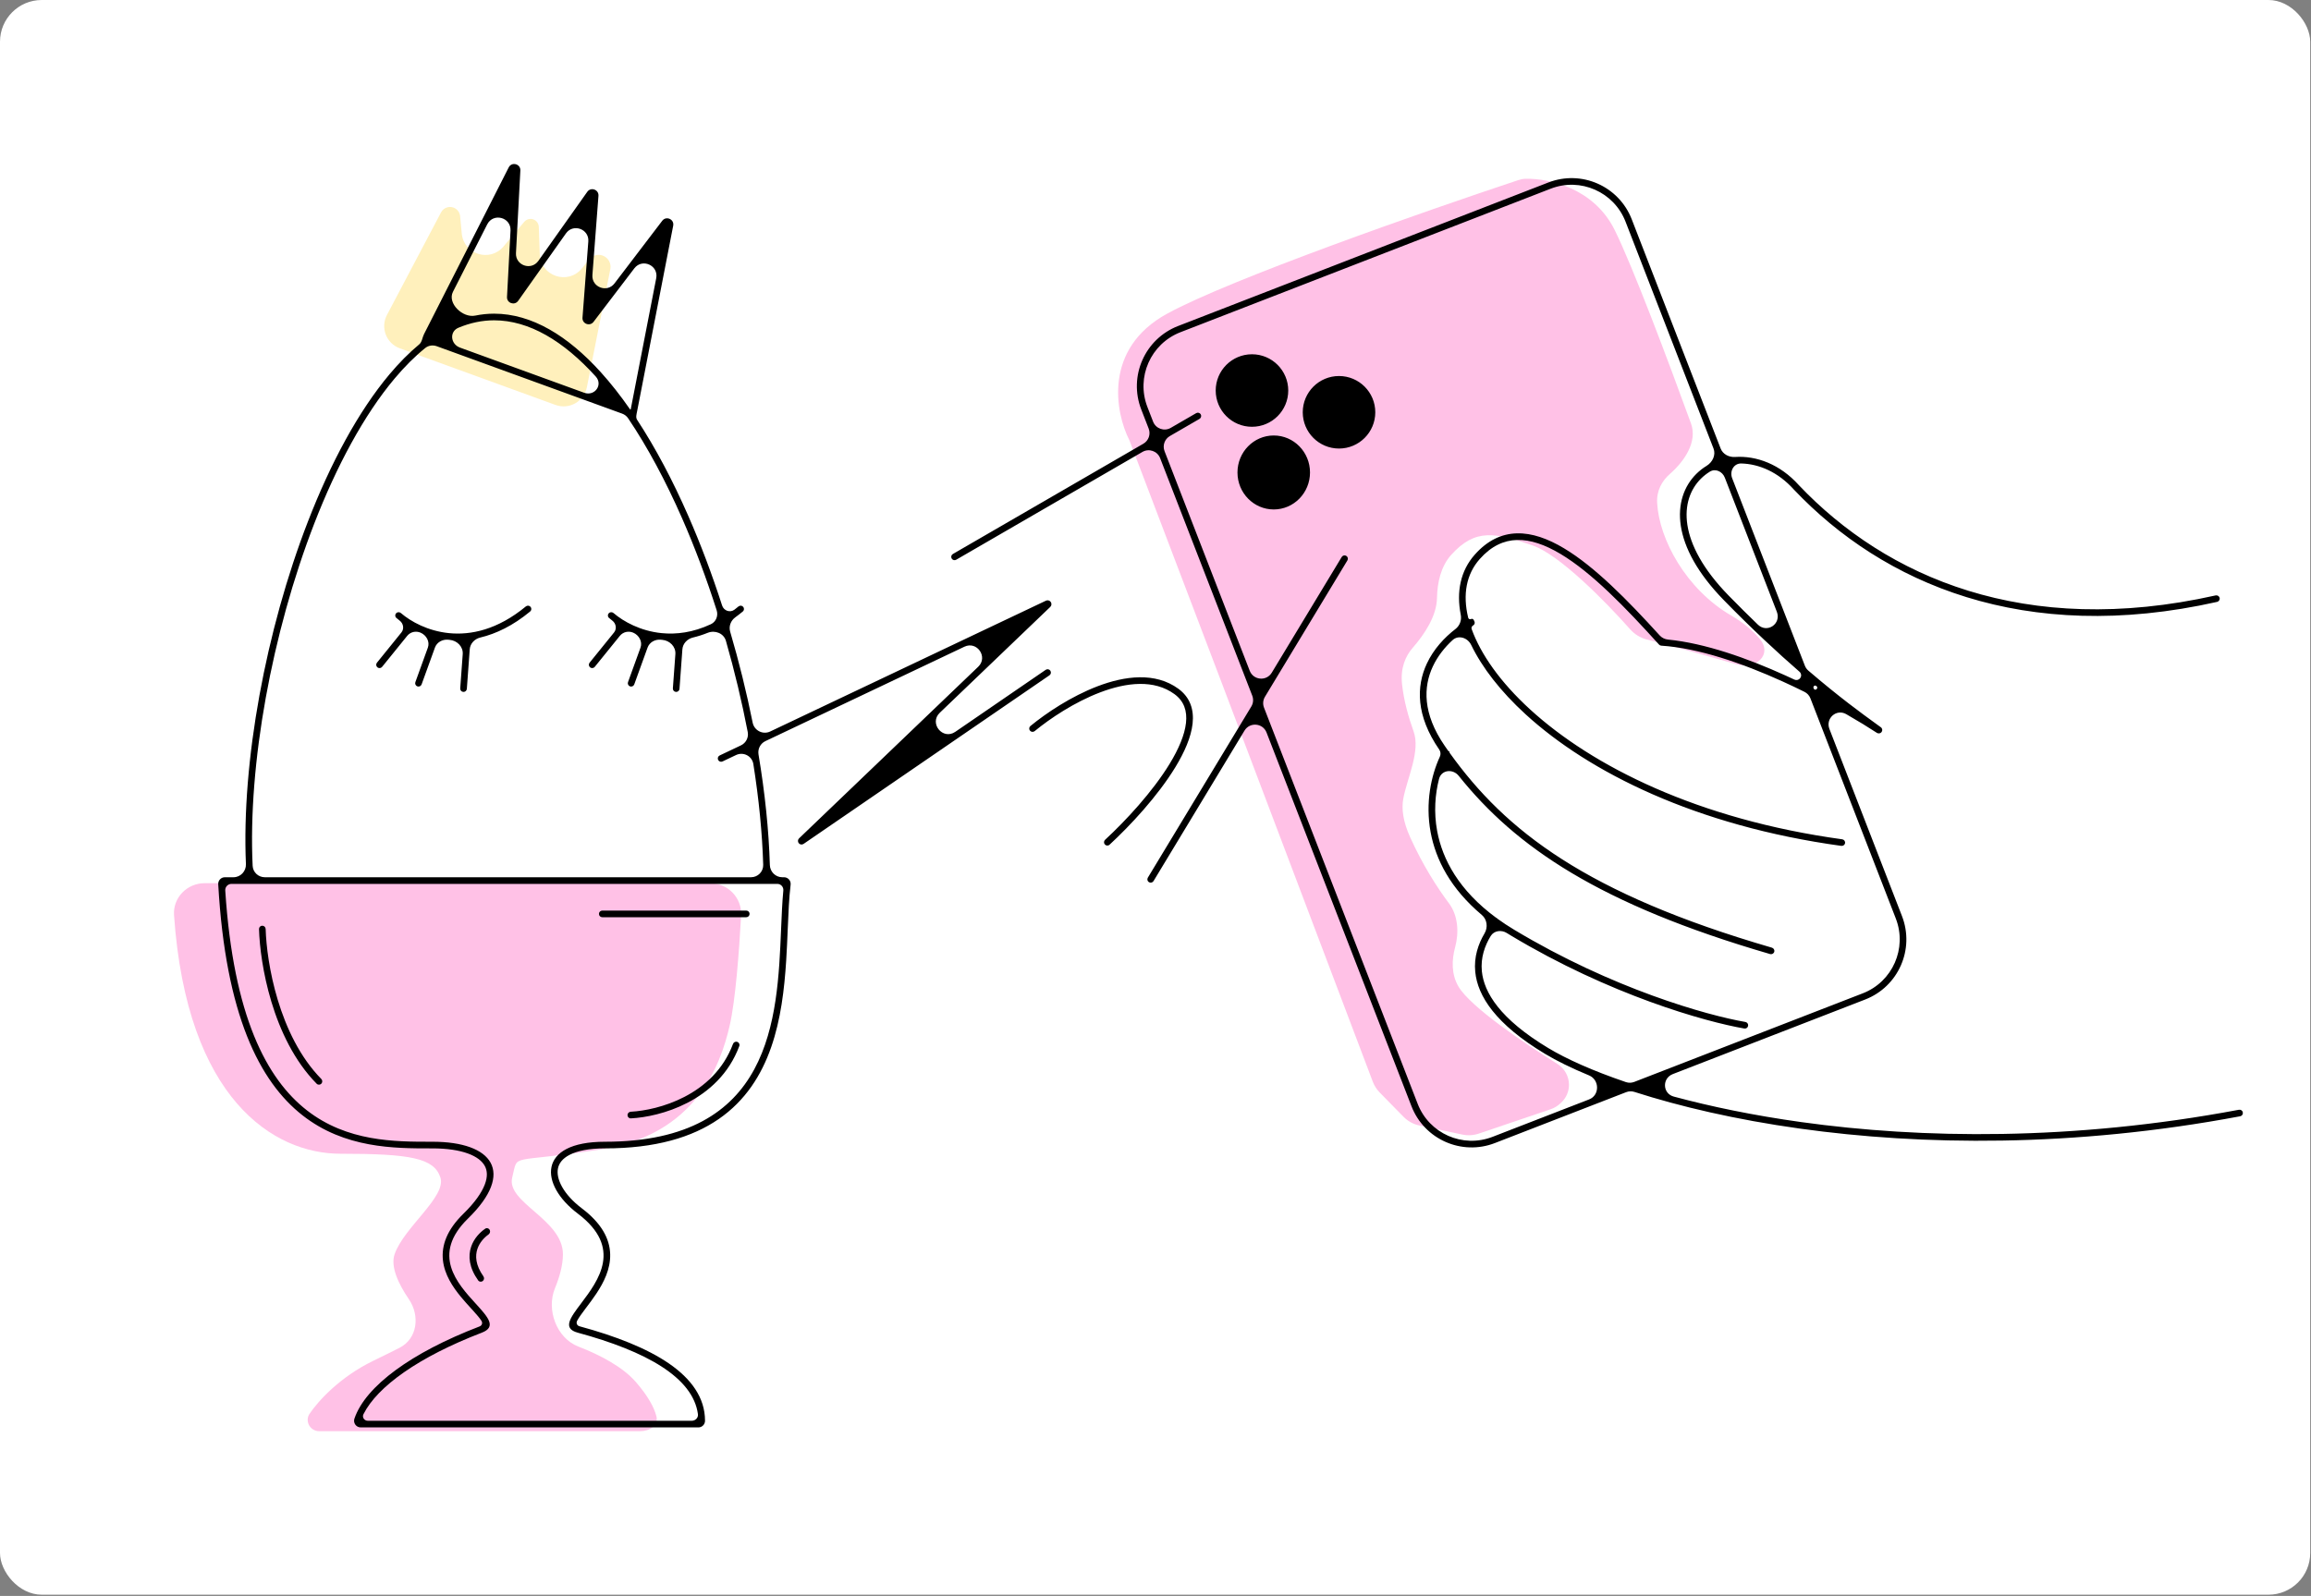 <?xml version="1.0" encoding="UTF-8"?> <svg xmlns="http://www.w3.org/2000/svg" width="1148" height="793" viewBox="0 0 1148 793" fill="none"><rect x="0" y="0" width="1148" height="793" fill="#808080" stroke="none"/><rect width="1147.61" height="792.396" rx="20.729" fill="white"></rect><path d="M192.213 156.515L219.094 105.532C220.268 103.305 222.906 102.287 225.272 103.147C227.101 103.813 228.383 105.471 228.566 107.408L229.378 116.009C230.361 126.408 243.39 130.477 250.116 122.484L260.424 110.233C261.53 108.918 263.341 108.434 264.957 109.021C266.525 109.592 267.591 111.057 267.65 112.724L268.136 126.357C268.522 137.206 282.135 141.799 289.016 133.402L292.78 128.808C294.376 126.86 297.028 126.133 299.395 126.993C302.146 127.994 303.755 130.851 303.186 133.722L291.532 192.433C290.126 199.514 282.738 203.676 275.954 201.208L198.606 173.077C191.895 170.636 188.883 162.832 192.213 156.515Z" fill="#FFF0BC"></path><path d="M579.778 155.866C547.946 173.275 554.031 205.079 561.053 218.805L606.528 338.322L681.944 537.483C682.705 539.493 683.875 541.323 685.379 542.858L697.196 554.917C699.341 557.106 702.086 558.612 705.085 559.246L726.409 563.754C729.139 564.331 731.973 564.162 734.615 563.267L770.24 551.19C772.087 550.564 773.777 549.544 775.192 548.202L775.628 547.789C778.034 545.506 779.397 542.335 779.397 539.018C779.397 534.765 777.165 530.84 773.554 528.593C756.86 518.209 730.493 500.292 724.56 490.313C720.859 484.087 721.152 476.891 722.833 470.721C724.823 463.415 724.323 454.909 719.777 448.852C714.002 441.156 706.782 429.927 700.486 415.992C696.888 408.029 696.172 401.733 697.09 396.842C699.017 386.568 705.741 373.215 702.194 363.383C699.605 356.208 697.336 348.019 696.473 339.996C695.611 331.984 698.116 326.076 701.777 321.88C707.693 315.1 713.658 306.096 713.835 297.099C713.983 289.558 715.726 281.454 720.882 275.718C732.92 262.327 742.951 264.67 761.341 271.031C774.729 275.662 797.44 298.757 809.818 312.715C812.019 315.197 814.909 316.966 818.124 317.78C823.181 319.059 831.105 321.145 840.921 323.927C847.583 325.814 855.391 328.022 862.618 330.064C872.537 332.867 880.738 325.104 874.022 317.286C870.678 313.392 866.117 309.425 859.98 305.849C837.577 292.792 824.203 268.018 823.199 249.94C822.851 243.652 825.649 238.908 829.584 235.444C836.845 229.052 843.304 219.495 840.002 210.402C828.545 178.856 811.21 132.749 802.134 114.353C791.778 93.362 769.475 88.63 757.919 88.826C756.634 88.848 755.411 89.102 754.191 89.507C707.956 104.869 611.196 138.684 579.778 155.866Z" fill="#FFC1E6"></path><path d="M352.794 438.851H101.624C92.909 438.851 85.852 446.062 86.454 454.755C92.793 546.262 136.003 573.285 169.121 573.285C204.085 573.285 215.577 575.489 218.755 585.039C221.934 594.589 200.662 609.771 196.016 623.239C193.922 629.312 197.839 637.848 203.101 645.558C208.722 653.795 207.358 665.197 198.466 669.71C194.786 671.578 190.481 673.718 185.503 676.132C168.713 684.274 157.978 696.228 153.658 702.673C152.87 703.849 152.665 705.303 152.972 706.685C153.55 709.293 155.863 711.148 158.535 711.148H317.876C322.743 711.148 327.269 708.371 326.048 703.659C324.979 699.533 322.099 693.86 315.822 686.661C309.3 679.181 298.148 673.302 287.281 669.084C276.466 664.886 271.274 650.802 275.692 640.076C278.01 634.448 279.636 628.567 279.636 623.239C279.636 605.853 251.274 597.528 254.452 585.039C257.631 572.551 252.007 578.428 298.707 571.082C345.407 563.735 357.877 529.698 362.522 509.374C365.296 497.24 367.152 473.259 368.153 454.916C368.632 446.136 361.588 438.851 352.794 438.851Z" fill="#FFC1E6"></path><path fill-rule="evenodd" clip-rule="evenodd" d="M297.287 97.314C297.523 94.216 293.53 92.776 291.734 95.311L267.426 129.632C263.879 134.641 255.988 131.898 256.313 125.768L258.489 84.731C258.664 81.427 254.199 80.232 252.701 83.183L210.609 166.07V166.07C209.793 167.675 209.661 169.942 208.275 171.091C203.184 175.313 198.258 180.309 193.521 185.946C177.951 204.475 164.198 230.179 153.019 259.007C132.008 313.189 119.948 378.776 122.163 429.345C122.318 432.894 119.516 435.896 115.964 435.896H111.696V435.896C109.801 435.896 108.296 437.49 108.403 439.382V439.382C112.093 504.201 128.862 537.394 150.251 554.177C171.222 570.632 195.879 570.626 214.002 570.621L214.884 570.621C222.094 570.621 227.989 571.539 232.409 573.146C236.847 574.76 239.524 576.957 240.819 579.34C242.066 581.633 242.328 584.642 240.803 588.618C239.251 592.665 235.894 597.538 230.186 603.109C222.011 611.088 219.216 618.862 220.034 626.264C220.825 633.413 224.932 639.521 228.968 644.41C230.621 646.411 232.344 648.302 233.896 650.004C234.254 650.397 234.603 650.78 234.94 651.152C236.801 653.205 238.234 654.865 239.14 656.268V656.268C239.839 657.351 239.454 658.608 238.255 659.08C238.222 659.093 238.188 659.106 238.154 659.119C221.069 665.677 206.994 673.099 196.501 680.818C186.08 688.483 178.864 696.68 176.062 704.903V704.903C175.333 707.042 176.923 709.265 179.184 709.265V709.265H346.925V709.265C348.747 709.265 350.223 707.788 350.223 705.967V705.967C350.223 694.419 343.253 685.037 332.302 677.503C321.363 669.976 305.972 663.928 287.882 659.015V659.015C286.608 658.669 286.089 657.424 286.708 656.258C286.724 656.229 286.739 656.199 286.756 656.169C287.596 654.612 288.951 652.749 290.685 650.442L290.981 650.048L291.338 649.576C292.864 647.552 294.575 645.283 296.18 642.876C299.823 637.412 303.319 630.671 303.105 623.179C302.885 615.463 298.779 607.771 289.005 600.391C284.537 597.018 281.232 593.321 279.234 589.776C277.225 586.214 276.649 583.027 277.191 580.483C277.709 578.049 279.359 575.674 282.967 573.817C286.659 571.917 292.327 570.621 300.466 570.621C325.549 570.621 343.807 565.178 357.06 556.022C370.331 546.854 378.257 534.19 383.077 520.36C387.878 506.582 389.635 491.541 390.534 477.442C390.883 471.971 391.102 466.705 391.311 461.695L391.311 461.692C391.649 453.575 391.959 446.132 392.746 439.588V439.588C392.982 437.625 391.449 435.896 389.472 435.896V435.896H388.611C385.252 435.896 382.525 433.19 382.427 429.832C381.923 412.507 379.981 393.908 376.792 374.857C376.337 372.137 377.727 369.434 380.219 368.251L479.078 321.342C485.357 318.362 490.959 326.489 485.94 331.297L396.94 416.568C396.27 417.21 396.204 418.26 396.79 418.98V418.98C397.376 419.7 398.416 419.851 399.182 419.326L521.329 335.547C522.08 335.032 522.271 334.006 521.756 333.255V333.255C521.241 332.504 520.214 332.313 519.463 332.828L474.531 363.647C468.324 367.904 461.395 359.381 466.83 354.174L521.721 301.582C522.399 300.933 522.505 299.888 521.973 299.116V299.116C521.44 298.343 520.426 298.071 519.578 298.474L382.594 363.474C378.958 365.199 374.676 363.009 373.884 359.063C370.861 344.001 367.106 328.801 362.711 313.858C361.933 311.214 363.005 308.388 365.233 306.764C366.481 305.854 367.735 304.881 368.991 303.842C369.693 303.262 369.77 302.219 369.176 301.529V301.529C368.582 300.839 367.542 300.762 366.84 301.342C366.18 301.886 365.523 302.411 364.867 302.917C362.674 304.608 359.552 303.488 358.702 300.853C353.717 285.399 348.06 270.355 341.835 256.173C334.188 238.751 325.672 222.597 316.472 208.568C315.717 207.417 316.206 205.806 316.468 204.455V204.455L334.412 112.138C335.03 108.959 330.933 107.122 328.971 109.698L305.262 140.814C301.564 145.667 293.819 142.72 294.284 136.636L297.287 97.314ZM312.994 203.414C313.016 203.446 313.046 203.469 313.082 203.482V203.482C313.188 203.521 313.303 203.455 313.325 203.345L325.982 138.225C327.218 131.867 319.025 128.193 315.099 133.345L294.846 159.925C292.998 162.351 289.125 160.878 289.357 157.836L292.249 119.975C292.722 113.78 284.735 110.899 281.144 115.969L257.412 149.477C255.638 151.982 251.693 150.61 251.856 147.545L253.604 114.581C253.954 107.971 245.024 105.582 242.027 111.484L225.006 145.001C222.122 150.68 229.82 158.102 236.059 156.822C239.15 156.189 242.28 155.86 245.445 155.86C264.217 155.86 282.143 166.946 298.375 184.862C303.399 190.408 308.28 196.628 312.994 203.414ZM228.504 172.721C223.786 171.005 223.124 164.761 227.76 162.836C233.556 160.428 239.462 159.158 245.445 159.158C262.87 159.158 279.976 169.465 295.931 187.076V187.076C299.679 191.214 295.407 197.054 290.16 195.146L228.504 172.721ZM211.239 172.925C212.842 171.629 215.014 171.324 216.951 172.028L309.069 205.532C310.268 205.968 311.302 206.765 312.015 207.822C321.731 222.224 330.745 239.112 338.815 257.498C345.18 272 350.947 287.409 356.003 303.233C356.873 305.956 355.725 308.947 353.136 310.161C344.249 314.328 335.915 315.33 328.617 314.59C318.179 313.532 309.753 308.895 304.782 304.623C304.092 304.03 303.052 304.05 302.422 304.708V304.708C301.791 305.365 301.811 306.411 302.499 307.008C303.031 307.47 303.598 307.934 304.199 308.398C306.031 309.81 306.494 312.463 305.039 314.26L292.884 329.286C292.311 329.994 292.421 331.032 293.129 331.605V331.605C293.837 332.178 294.875 332.068 295.448 331.36L307.889 315.981C309.508 313.98 312.159 313.362 314.533 314.358V314.358C317.42 315.57 319.248 318.829 318.183 321.773L311.968 338.942C311.658 339.798 312.1 340.744 312.957 341.054V341.054C313.813 341.364 314.758 340.921 315.068 340.064L321.686 321.783C322.656 319.103 325.449 317.583 328.285 317.871V317.871C328.521 317.895 328.759 317.917 328.997 317.938C332.695 318.256 335.768 321.316 335.497 325.018L334.253 342.044C334.186 342.952 334.869 343.742 335.777 343.808V343.808C336.685 343.875 337.475 343.192 337.541 342.284L338.976 322.655C339.188 319.763 341.409 317.454 344.23 316.78C346.636 316.206 349.091 315.431 351.584 314.431C355.219 312.972 359.531 314.682 360.609 318.448C364.906 333.456 368.548 348.688 371.442 363.74C371.965 366.461 370.567 369.181 368.064 370.369L357.507 375.378C356.684 375.769 356.334 376.752 356.724 377.575V377.575C357.115 378.397 358.098 378.748 358.921 378.358L365.64 375.169C369.296 373.434 373.6 375.659 374.232 379.656C376.974 396.997 378.654 413.897 379.125 429.715C379.226 433.119 376.469 435.896 373.063 435.896H131.544C128.331 435.896 125.657 433.421 125.504 430.212C123.105 380.066 135.069 314.418 156.094 260.199C167.199 231.563 180.792 206.22 196.046 188.068C200.968 182.21 206.041 177.126 211.239 172.925ZM585.204 161.998L769.126 90.684C785.622 84.287 804.18 92.475 810.576 108.971L854.744 222.881C855.847 225.726 858.878 227.264 861.923 227.063C872.495 226.365 884.251 230.647 893.621 241.107C936.964 286.73 1005.83 317.095 1100.62 295.861C1101.51 295.662 1102.41 296.212 1102.61 297.1V297.1C1102.81 297.987 1102.24 298.876 1101.35 299.075C1005.4 320.577 935.345 289.824 891.213 243.36L891.196 243.343L891.18 243.324C883.295 234.513 873.779 230.53 864.993 230.302C861.232 230.204 859.106 234.132 860.466 237.64L896.585 330.79C896.947 331.725 897.536 332.559 898.297 333.212C913.696 346.43 925.107 354.691 931.425 359.265C932.568 360.092 933.544 360.799 934.348 361.393C935.087 361.94 935.236 362.976 934.698 363.722V363.722C934.16 364.468 933.129 364.655 932.359 364.151C928.227 361.448 923.058 358.264 917.144 354.866C912.248 352.054 906.728 356.95 908.769 362.214L944.824 455.201C951.22 471.696 943.033 490.254 926.537 496.65L830.971 533.705C825.578 535.796 825.862 543.377 831.447 544.881C849.806 549.823 871.063 554.251 894.771 557.553C954.304 565.843 1029.18 567.011 1112.2 551.427C1113.1 551.259 1113.97 551.845 1114.14 552.74V552.74C1114.31 553.635 1113.71 554.499 1112.82 554.667C1029.41 570.323 954.175 569.155 894.316 560.819C862.04 556.324 834.2 549.741 811.942 542.571C810.593 542.136 809.135 542.172 807.813 542.685L742.615 567.965C726.119 574.361 707.561 566.173 701.165 549.678L629.164 363.985C627.325 359.243 620.843 358.678 618.212 363.031L573.021 437.795C572.55 438.574 571.537 438.824 570.757 438.353V438.353C569.978 437.882 569.728 436.868 570.199 436.089L621.596 351.058C622.578 349.434 622.751 347.446 622.065 345.676L576.297 227.64C574.938 224.135 570.771 222.67 567.518 224.554L474.999 278.127C474.211 278.584 473.202 278.315 472.746 277.527V277.527C472.29 276.739 472.559 275.73 473.347 275.274L567.967 220.483C570.579 218.971 571.699 215.783 570.609 212.969L566.917 203.448C560.521 186.952 568.708 168.394 585.204 161.998ZM925.345 493.575L811.825 537.592C810.496 538.107 809.027 538.144 807.677 537.686C791.146 532.065 778.123 526.187 769.143 520.786C745.062 506.303 737.161 493.118 736.12 482.602C735.451 475.836 737.592 469.906 740.496 465.121C742.16 462.38 745.808 461.91 748.526 463.611C749.162 464.009 749.807 464.405 750.462 464.799C799.671 494.388 847.162 507.735 866.515 511.062C867.413 511.217 868.248 510.598 868.388 509.699V509.699C868.528 508.799 867.918 507.958 867.02 507.803C848.04 504.532 800.973 491.323 752.161 461.972C749.225 460.207 746.491 458.4 743.947 456.561L743.347 456.011C743.326 455.992 743.294 455.994 743.275 456.014V456.014C743.258 456.034 743.228 456.036 743.207 456.021C724.73 442.413 716.541 427.045 713.926 412.987C712.16 403.493 712.924 394.531 714.847 387.028C716.007 382.503 721.709 381.861 724.627 385.508C752.818 420.743 794.226 449.299 879.305 474.064C880.179 474.319 881.114 473.82 881.366 472.945V472.945C881.619 472.07 881.094 471.15 880.219 470.896C788.106 444.082 747.953 412.972 720.095 374.049C720.043 373.976 720.038 373.878 720.082 373.8V373.8C720.146 373.689 720.108 373.547 719.997 373.483L719.606 373.257C719.521 373.207 719.448 373.141 719.391 373.061C718.816 372.247 718.245 371.431 717.679 370.611C706.622 354.584 707.032 341.288 711.761 331.159C714.166 326.006 717.719 321.61 721.57 318.065C724.512 315.357 729.069 316.866 730.815 320.464C736.269 331.707 745.356 343.492 757.823 354.906C789.264 383.688 842.498 410.386 914.684 420.307C915.586 420.431 916.424 419.798 916.544 418.895V418.895C916.665 417.993 916.022 417.162 915.12 417.038C843.482 407.19 790.911 380.725 760.05 352.473C745.315 338.984 735.596 325.15 731.053 312.591C730.806 311.909 731.12 311.135 731.76 310.793V310.793C732.499 310.398 732.785 309.505 732.417 308.752L732.065 308.034C731.827 307.548 731.256 307.337 730.775 307.585V307.585C730.21 307.877 729.495 307.591 729.343 306.973C726.501 295.373 728.428 285.265 735.067 277.783C740.823 271.297 747.044 268.485 753.62 268.309C760.272 268.131 767.5 270.645 775.205 275.25C790.642 284.476 807.349 301.694 824.133 320.288V320.288C824.421 320.607 824.822 320.801 825.251 320.829V320.829C843.723 322.014 865.631 329.582 885.607 338.653C889.28 340.321 892.883 342.037 896.381 343.771C897.74 344.444 898.793 345.606 899.341 347.02L941.749 456.393C947.487 471.19 940.142 487.838 925.345 493.575ZM710.684 413.59C713.202 427.126 720.562 441.57 736.085 454.614C738.748 456.851 739.226 460.792 737.453 463.785C734.392 468.952 732.098 475.442 732.839 482.927C734.028 494.954 742.977 508.897 767.443 523.612C773.207 527.079 780.555 530.717 789.351 534.349C794.623 536.526 794.722 544.223 789.405 546.285L741.422 564.89C726.625 570.628 709.977 563.283 704.24 548.485L627.901 351.607C627.215 349.838 627.388 347.85 628.37 346.225L669.326 278.468C669.797 277.689 669.547 276.675 668.767 276.204V276.204C667.988 275.733 666.974 275.983 666.503 276.762L631.754 334.253C629.123 338.605 622.641 338.04 620.802 333.299L578.494 224.183C577.403 221.37 578.524 218.181 581.135 216.669L595.873 208.135C596.661 207.679 596.93 206.67 596.474 205.882V205.882C596.017 205.094 595.009 204.825 594.221 205.281L581.584 212.598C578.331 214.482 574.164 213.018 572.805 209.513L569.991 202.256C564.254 187.458 571.598 170.811 586.396 165.073L770.318 93.758C785.116 88.021 801.763 95.365 807.501 110.163L851.197 222.855C852.449 226.085 850.724 229.657 847.769 231.466C845.908 232.605 844.185 233.952 842.635 235.493C836.539 241.555 833.293 250.51 834.96 261.344C836.621 272.137 843.136 284.711 856.364 298.252C870.475 312.698 883.117 324.414 893.923 333.793C894.21 334.041 894.43 334.355 894.567 334.708V334.708C895.332 336.682 893.269 338.581 891.354 337.678C889.905 336.996 888.443 336.319 886.97 335.65C867.969 327.023 846.947 319.606 828.583 317.793C827.012 317.638 825.543 316.929 824.481 315.76C808.42 298.076 792.157 281.54 776.897 272.42C768.92 267.652 761.059 264.811 753.532 265.012C745.929 265.216 738.881 268.516 732.601 275.594C725.528 283.565 723.37 294.004 725.642 305.503C726.167 308.159 725.14 310.911 722.994 312.561C717.537 316.758 712.143 322.544 708.773 329.764C703.506 341.046 703.303 355.581 714.965 372.484V372.484C715.682 373.523 715.771 374.868 715.243 376.016C710.979 385.28 707.937 398.824 710.684 413.59ZM849.367 234.363C852.166 232.632 855.626 234.278 856.816 237.347L882.653 303.983C884.975 309.971 877.871 314.838 873.246 310.381C868.606 305.908 863.759 301.103 858.722 295.948C845.8 282.72 839.743 270.743 838.22 260.842C836.702 250.983 839.658 243.104 844.96 237.831C846.283 236.516 847.762 235.355 849.367 234.363ZM901.402 342.601C901.216 342.507 901.065 342.344 900.989 342.149L900.875 341.855C900.551 341.018 901.56 340.296 902.25 340.871C902.311 340.922 902.373 340.973 902.434 341.024C903.226 341.682 902.32 343.068 901.402 342.601V342.601ZM546.302 344.116C533.657 348.962 521.645 356.985 513.993 363.274C513.289 363.852 512.252 363.767 511.662 363.073V363.073C511.072 362.38 511.153 361.34 511.856 360.761C519.708 354.301 532.043 346.049 545.122 341.037C558.848 335.777 573.915 333.899 585.34 342.22C591.277 346.544 593.178 352.709 592.427 359.555C591.686 366.299 588.38 373.798 583.851 381.231C575.121 395.557 561.498 410.195 551.175 419.726C550.506 420.344 549.465 420.29 548.853 419.616V419.616C548.241 418.942 548.29 417.901 548.959 417.284C559.155 407.868 572.528 393.474 581.035 379.515C585.468 372.24 588.486 365.232 589.149 359.195C589.8 353.26 588.183 348.37 583.399 344.885C573.38 337.589 559.744 338.965 546.302 344.116ZM222.653 317.871V317.871C219.817 317.583 217.025 319.103 216.055 321.783L209.437 340.064C209.127 340.921 208.181 341.364 207.325 341.054V341.054C206.469 340.744 206.026 339.798 206.336 338.942L212.551 321.774C213.617 318.83 211.788 315.569 208.9 314.358V314.358C206.525 313.361 203.874 313.979 202.254 315.981L189.813 331.36C189.24 332.068 188.202 332.178 187.494 331.605V331.605C186.786 331.032 186.676 329.994 187.249 329.286L199.407 314.258C200.86 312.461 200.397 309.809 198.567 308.398C197.966 307.934 197.399 307.47 196.867 307.008C196.179 306.411 196.16 305.365 196.79 304.708V304.708C197.42 304.05 198.46 304.03 199.151 304.623C204.121 308.895 212.548 313.532 222.986 314.59C233.937 315.701 247.224 312.887 261.207 301.343C261.909 300.763 262.95 300.839 263.544 301.529V301.529C264.138 302.219 264.06 303.263 263.359 303.843C254.823 310.901 246.449 314.906 238.595 316.781C235.774 317.455 233.552 319.763 233.341 322.656L231.906 342.284C231.84 343.192 231.05 343.875 230.142 343.808V343.808C229.233 343.742 228.551 342.952 228.617 342.044L229.862 325.017C230.132 321.316 227.061 318.256 223.363 317.938C223.125 317.917 222.889 317.895 222.653 317.871ZM240.027 658.022V658.022C240.029 658.023 240.024 658.021 240.027 658.022V658.022ZM285.93 658.127V658.127C285.934 658.126 285.927 658.129 285.93 658.127V658.127ZM114.999 439.194V439.194C113.206 439.194 111.78 440.703 111.897 442.492V442.492C120.002 567.334 177.861 567.327 214.264 567.323L214.884 567.323C244.715 567.323 256.071 582.453 232.489 605.469C214.114 623.403 227.112 637.665 236.312 647.758C242.414 654.454 246.845 659.315 239.336 662.198C208.076 674.196 187.424 688.971 180.573 702.669C180.563 702.688 180.553 702.708 180.544 702.727C179.776 704.271 180.975 705.967 182.7 705.967V705.967H343.628V705.967C345.449 705.967 346.949 704.474 346.703 702.669V702.669C344.211 684.371 320.912 671.404 287.018 662.198C279.275 660.095 283.228 654.854 288.709 647.584C297.251 636.256 309.507 620.003 287.018 603.023C268.024 588.684 266.722 567.323 300.466 567.323C383.589 567.323 386.137 506.432 388.006 461.765C388.295 454.858 388.568 448.338 389.12 442.492V442.492C389.286 440.736 387.915 439.194 386.151 439.194V439.194H114.999ZM621.924 212.065C631.875 212.065 639.941 203.999 639.941 194.049C639.941 184.098 631.875 176.032 621.924 176.032C611.974 176.032 603.908 184.098 603.908 194.049C603.908 203.999 611.974 212.065 621.924 212.065ZM683.178 204.859C683.178 214.809 675.112 222.875 665.161 222.875C655.211 222.875 647.145 214.809 647.145 204.859C647.145 194.908 655.211 186.842 665.161 186.842C675.112 186.842 683.178 194.908 683.178 204.859ZM632.736 253.143C642.687 253.143 650.753 244.915 650.753 234.766C650.753 224.617 642.687 216.389 632.736 216.389C622.786 216.389 614.72 224.617 614.72 234.766C614.72 244.915 622.786 253.143 632.736 253.143ZM134.779 497.664C130.578 483.698 128.922 470.33 128.666 461.643C128.639 460.732 129.371 459.987 130.282 459.979V459.979C131.192 459.97 131.936 460.7 131.964 461.611C132.218 470.02 133.832 483.069 137.937 496.714C142.17 510.785 149.008 525.345 159.599 536.123C160.237 536.773 160.257 537.815 159.624 538.47V538.47C158.991 539.125 157.946 539.144 157.307 538.495C146.164 527.185 139.102 512.036 134.779 497.664ZM243.247 611.092C242.807 610.295 241.8 610.001 241.048 610.515C238.367 612.349 235.426 615.393 234.038 619.495C232.466 624.139 232.983 629.849 237.539 636.228C238.068 636.969 239.109 637.088 239.824 636.523V636.523C240.538 635.958 240.653 634.922 240.127 634.178C236.179 628.586 235.992 624.006 237.161 620.552C238.228 617.399 240.502 614.952 242.652 613.417C243.393 612.888 243.687 611.89 243.247 611.092V611.092ZM372.356 454.11C372.356 455.02 371.617 455.759 370.707 455.759H299.181C298.27 455.759 297.532 455.02 297.532 454.11V454.11C297.532 453.199 298.27 452.461 299.181 452.461H370.707C371.617 452.461 372.356 453.199 372.356 454.11V454.11ZM311.711 554.119C311.727 555.03 312.475 555.757 313.385 555.71C320.707 555.332 331.33 553.217 341.456 547.986C352.007 542.535 362.098 533.653 367.253 519.766C367.57 518.912 367.102 517.975 366.239 517.685V517.685C365.376 517.396 364.443 517.863 364.125 518.716C359.309 531.601 349.928 539.897 339.942 545.056C330.328 550.022 320.227 552.039 313.327 552.411C312.418 552.46 311.695 553.209 311.711 554.119V554.119Z" fill="black"></path></svg> 